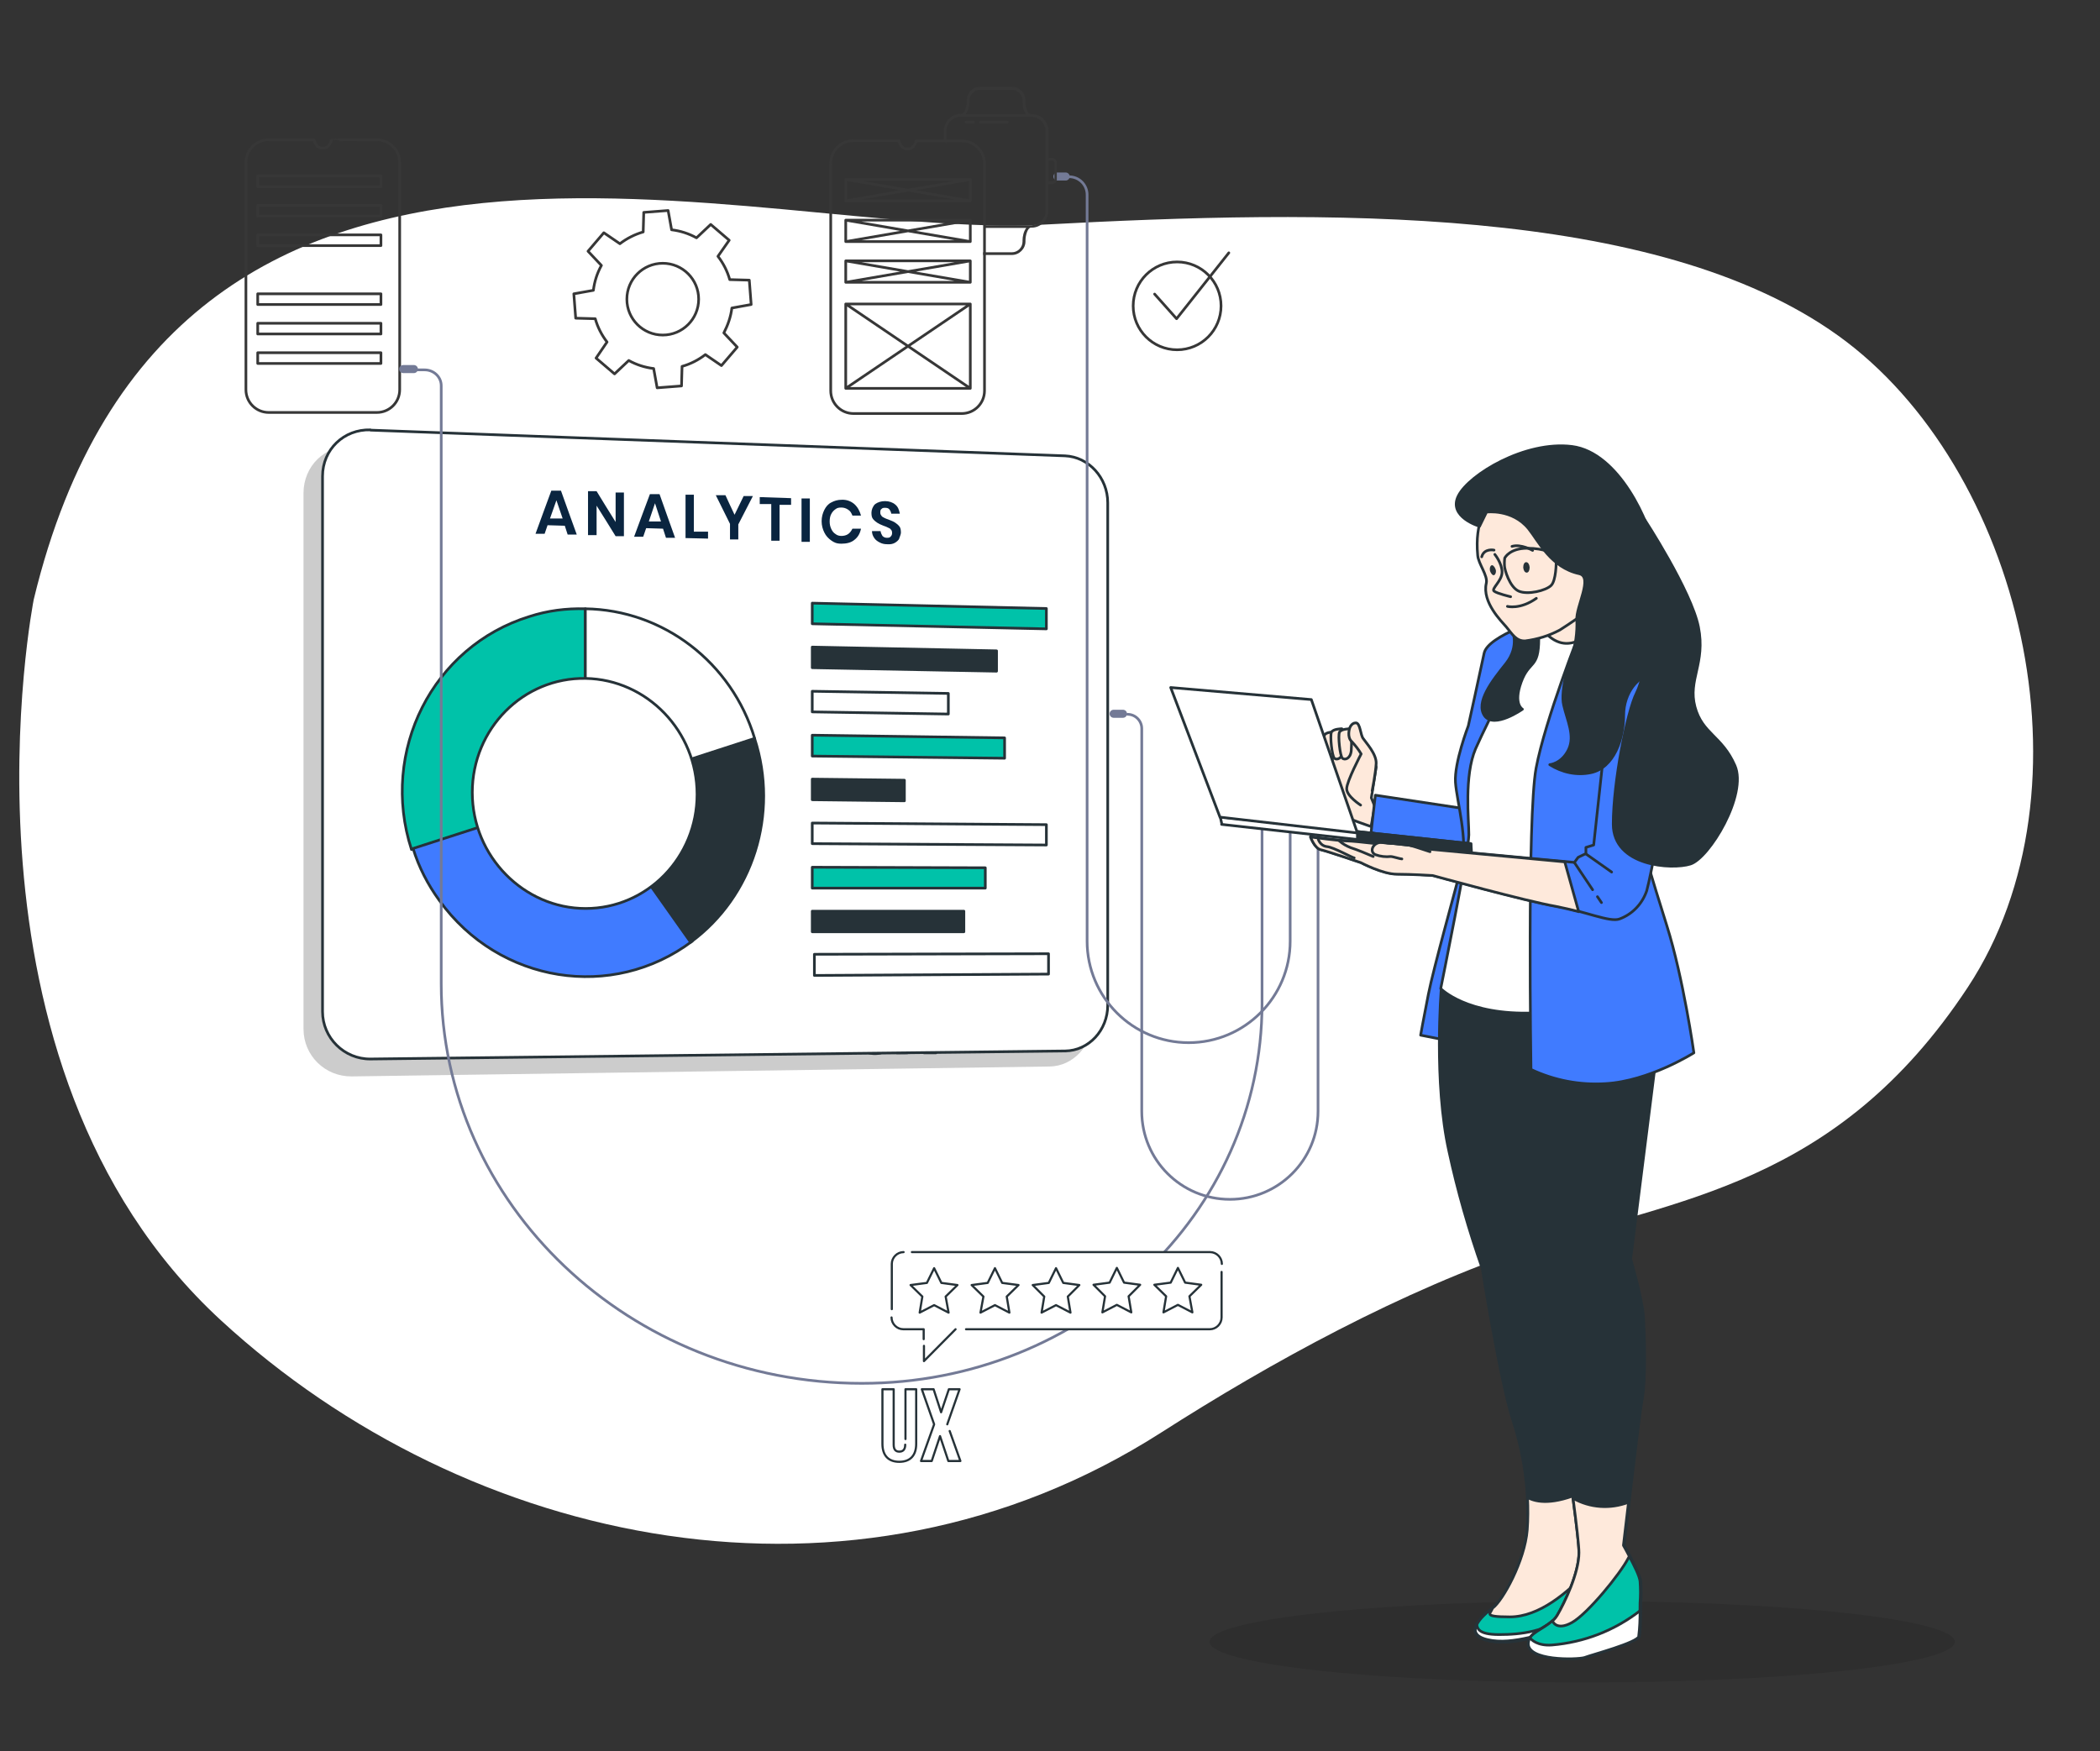 <?xml version="1.0" encoding="UTF-8"?>
<svg xmlns="http://www.w3.org/2000/svg" width="783.9" height="653.8" xmlns:xlink="http://www.w3.org/1999/xlink" version="1.1" viewBox="0 0 783.9 653.8">
  <rect x="0" y="0" width="783.9" height="653.8" fill="#333333" stroke="none"/>
  <defs>
    <style>
      .cls-1, .cls-2, .cls-3, .cls-4, .cls-5, .cls-6, .cls-7 {
        fill: none;
      }

      .cls-8 {
        opacity: .1;
      }

      .cls-8, .cls-9 {
        isolation: isolate;
      }

      .cls-9 {
        opacity: .2;
      }

      .cls-2, .cls-10, .cls-3, .cls-4, .cls-11, .cls-5, .cls-6, .cls-12, .cls-13, .cls-7, .cls-14 {
        stroke-linejoin: round;
      }

      .cls-2, .cls-7 {
        stroke: #373737;
      }

      .cls-15, .cls-12 {
        fill: #263238;
      }

      .cls-10 {
        fill: #407bff;
      }

      .cls-10, .cls-3, .cls-4, .cls-11, .cls-5, .cls-6, .cls-12, .cls-13, .cls-7, .cls-14 {
        stroke-linecap: round;
      }

      .cls-10, .cls-4, .cls-11, .cls-5, .cls-12, .cls-13, .cls-14 {
        stroke: #263238;
      }

      .cls-16 {
        fill: #373737;
      }

      .cls-3 {
        stroke-width: 3px;
      }

      .cls-3, .cls-6 {
        stroke: #737a96;
      }

      .cls-17 {
        clip-path: url(#clippath-1);
      }

      .cls-18 {
        fill: #0a2540;
      }

      .cls-4 {
        stroke-width: .8px;
      }

      .cls-11, .cls-19 {
        fill: #fff;
      }

      .cls-13 {
        fill: #fee9db;
      }

      .cls-14 {
        fill: #00c2a9;
      }
    </style>
    <clipPath id="clippath-1">
      <path class="cls-1" d="M224,2.8l150.2,7.4c6.6.3,11.9,6.6,11.9,14v114.9c0,7.4-5.3,13.3-11.9,13.3l-150.2-1.5c-7.2-.1-13-6.4-13-14.2V16.1c0-7.7,5.8-13.7,13-13.3h0Z"/>
    </clipPath>
  </defs>
  <!-- Generator: Adobe Illustrator 28.6.0, SVG Export Plug-In . SVG Version: 1.2.0 Build 709)  -->
  <g>
    <g id="Layer_1">
      <g id="freepik--background-simple--inject-163">
        <path class="cls-19" d="M12.6,223.8s-34.3,173.3,69.9,269.2c92,84.7,235.7,115.6,350.9,41.9,41.1-26.3,89.7-53,138-69.2,54.1-18.2,114-22.6,163.1-97,49.1-74.4,19.8-194.6-48.5-243.5-68.3-48.9-191-47-297.1-41.3C282.7,89.8,64.2,9.8,12.6,223.8Z"/>
      </g>
      <ellipse id="freepik--Shadow--inject-1--inject-3" class="cls-8" cx="590.6" cy="613" rx="139.1" ry="15.2"/>
      <path id="freepik--gears-3--inject-106" class="cls-2" d="M157.1,294.5c.4-3.3,1.4-6.4,3-9.3l-5-5.3,5.9-6.9,6,4.1c2.6-2,5.6-3.5,8.7-4.4l.2-7.3,9.1-.7,1.3,7.2c3.3.4,6.4,1.4,9.3,3l5.3-5,6.9,5.9-4.2,6c2,2.6,3.5,5.5,4.4,8.7l7.3.2.7,9.1-7.2,1.3c-.4,3.3-1.5,6.4-3,9.3l5,5.3-5.9,6.9-6-4.1c-2.6,2-5.5,3.5-8.7,4.4l-.2,7.3-9.1.7-1.3-7.2c-3.3-.4-6.4-1.4-9.3-3l-5.3,5-6.9-5.9,4.1-6c-2-2.6-3.5-5.5-4.4-8.7l-7.3-.2-.7-9.1,7.3-1.3ZM183,311.2c7.4,0,13.4-6,13.4-13.4s-6-13.4-13.4-13.4-13.4,6-13.4,13.4,6,13.4,13.4,13.4Z"/>
      <g id="freepik--Coding--inject-6">
        <path class="cls-4" d="M328.9,385v-18.6h4v20.4c0,4.3-2.2,6.7-6.3,6.7s-6.3-2.4-6.3-6.7v-20.4h4.2v20.7c0,1.9.8,2.6,2.1,2.6s2.2-.7,2.2-2.6M345.4,382l4,11.2h-4.5l-3.1-9.3h0l-3.1,9.3h-4l4.9-13.7-4.6-13.1h4.4l2.8,8.6h0l2.9-8.6h4l-4.6,13.1"/>
      </g>
      <path class="cls-7" d="M149.2,60.7v84.8c0,4.7-3.8,8.5-8.5,8.5h-40.4c-4.7,0-8.5-3.8-8.5-8.5h0V60.7c0-4.7,3.8-8.5,8.5-8.5h16.9c.5,1.9,1.6,3.1,2.9,3.1h.7c1.3,0,2.4-1.2,2.9-3h0c0-.1,16.9-.1,16.9-.1,4.8,0,8.6,3.8,8.6,8.5h0Z"/>
      <path class="cls-7" d="M96.2,65.7h46v4h-46v-4ZM96.2,76.7h46v4h-46v-4ZM96.2,87.7h46v4h-46v-4ZM96.2,109.7h46v4h-46v-4ZM96.2,120.7h46v4h-46v-4ZM96.2,131.7h46v4h-46v-4Z"/>
      <circle class="cls-7" cx="439.4" cy="114.2" r="16.4"/>
      <path class="cls-7" d="M431,109.8l8.2,9.2,19.5-24.6"/>
      <g class="cls-17">
        <path id="freepik--freepik--Target--inject-47--inject-13" class="cls-1" d="M276.2,95.6c6.3-31.1,34.4-49.7,62.3-41.8,27.5,7.8,44.6,38.4,38.7,68.7-6,30.4-33.1,49.5-60.9,42.5-28.4-7.1-46.5-38.2-40.1-69.4Z"/>
      </g>
      <g>
        <path class="cls-9" d="M131.3,166.6l260.5,8.9c8.9.4,15.9,8.2,15.9,17.5v188.1c0,9.4-7.2,17-15.9,17.1l-260.5,3.7c-10,.1-18-7.8-18-17.7v-200.1c0-10.1,8-17.9,18-17.5Z"/>
        <path class="cls-11" d="M138.3,160.6l259.3,9.6c8.8.4,15.9,8.2,15.9,17.5v187.6c0,9.4-7.1,17-15.9,17.1l-259.3,3c-9.8.1-17.9-7.9-17.9-17.7v-199.9c0-10,8-17.6,17.9-17.3Z"/>
        <path class="cls-14" d="M218.5,296.2l-64.9,21c-11.9-36.8,8-75.9,44-87,6.7-2.2,13.8-3.1,20.9-2.9v68.9Z"/>
        <path class="cls-10" d="M219.2,295.8l39.2,55.6c-29.7,22.4-72.1,15.8-94.4-15.2-4.3-5.9-7.7-12.5-9.8-19.4l65-21h0Z"/>
        <path class="cls-12" d="M218.5,296.2l63.2-20.4c9.1,28.1-.6,58.9-23.9,76l-39.3-55.6Z"/>
        <path class="cls-11" d="M218.5,296.2v-68.9c29.1.4,54.7,20.1,63.2,48.4l-63.2,20.5Z"/>
        <path class="cls-11" d="M218.6,253.3c23,.4,41.6,19.8,41.6,43.3s-18.6,42.6-41.6,42.6-42.3-19.4-42.3-43.3,19.1-43,42.3-42.6Z"/>
        <path class="cls-14" d="M303.2,225.2l87.4,2v7.6l-87.4-1.9v-7.7Z"/>
        <path class="cls-12" d="M303.2,241.6l68.8,1.4v7.6l-68.8-1.3v-7.7Z"/>
        <path class="cls-11" d="M303.2,258.1l50.8.8v7.7l-50.8-.8v-7.7Z"/>
        <path class="cls-14" d="M303.2,274.5l71.8,1v7.6l-71.8-.8v-7.7Z"/>
        <path class="cls-12" d="M303.2,290.9l34.4.4v7.7l-34.4-.4v-7.7Z"/>
        <path class="cls-11" d="M303.2,307.3l87.4.6v7.6l-87.4-.5v-7.7Z"/>
        <path class="cls-14" d="M303.2,323.8l64.6.2v7.6h-64.6v-7.8Z"/>
        <path class="cls-12" d="M303.2,340.2h56.6v7.7h-56.6v-7.7Z"/>
        <path class="cls-11" d="M304,356.3l87.4-.2v7.6l-87.4.5v-7.8Z"/>
        <path class="cls-18" d="M210.9,196.3l-6.5-.2-1.1,3.2h-3.4c0-.1,5.9-16.1,5.9-16.1h3.6c0,.1,5.9,16.4,5.9,16.4h-3.4c0-.1-1.1-3.4-1.1-3.4ZM210.1,193.8l-2.4-7-2.4,6.8h4.8q0,.1,0,.1ZM232.9,200.2h-3.1c0-.1-7.1-11.4-7.1-11.4v11h-3.2v-16.4h3.2c0,.1,7.1,11.5,7.1,11.5v-11h3.1v16.3ZM247.6,197.4l-6.4-.2-1.1,3.2h-3.4c0-.1,5.9-15.9,5.9-15.9h3.6c0,.1,5.8,16.3,5.8,16.3h-3.4c0-.1-1.1-3.4-1.1-3.4h0ZM246.8,194.9l-2.3-7-2.3,6.8h4.6q0,.1,0,.1ZM259,198.5h5.3v2.6l-8.4-.2v-16.2h3.1v13.8ZM280.9,185.5l-5.3,10.3v5.6h-3.1v-5.8l-5.3-10.7h3.6c0,.1,3.4,7.3,3.4,7.3l3.4-7h3.4q0,.1,0,.1ZM295.3,186v2.5h-4.3c0-.1,0,13.4,0,13.4h-3.1v-13.7h-4.3v-2.6l11.7.4h0ZM302.3,186.2v16.1h-3.1v-16.2h3.1ZM318.9,188.2c1.2,1.1,2,2.5,2.5,4.3h-3.2c-.4-1-.8-1.7-1.6-2.2-.7-.5-1.6-.8-2.5-.8s-1.6.1-2.2.6c-.6.4-1.2,1-1.6,1.8-.4.7-.6,1.7-.6,2.8s.2,1.9.6,2.8c.4.8.8,1.4,1.6,1.9.6.5,1.4.7,2.2.7s1.8-.2,2.5-.7c.7-.5,1.2-1.2,1.6-2h3.2c-.4,1.9-1.2,3.2-2.5,4.2-1.2,1-2.9,1.4-4.8,1.4s-2.8-.5-3.8-1.2-2-1.7-2.6-3c-.6-1.2-1-2.6-1-4.2s.4-3,1-4.2c.6-1.2,1.4-2.2,2.6-2.8,1.1-.6,2.4-1,3.8-1,1.9-.1,3.5.5,4.8,1.6h0ZM335.7,201.1c-.4.7-1,1.2-1.7,1.6s-1.7.6-2.8.5c-1.1,0-2-.2-2.9-.7-.8-.4-1.6-1-2-1.7-.5-.7-.8-1.6-.8-2.5h3.2c.1.7.4,1.3.7,1.8.5.5,1,.7,1.7.7s1.1-.1,1.4-.5c.4-.4.5-.8.5-1.3s-.1-1-.4-1.2c-.2-.4-.6-.6-1.1-.8-.4-.2-1-.5-1.7-.7-1-.4-1.7-.7-2.3-1.1s-1.1-.8-1.6-1.4c-.5-.6-.6-1.4-.6-2.4s.5-2.4,1.4-3.2c1-.7,2.2-1.1,3.7-1.1s2.9.5,3.8,1.3c1,.8,1.4,1.9,1.7,3.4h-3.2c-.1-.7-.4-1.2-.7-1.6s-.8-.6-1.6-.6-1,.1-1.3.4c-.4.2-.5.7-.5,1.3s.1.8.4,1.2c.2.4.6.6,1,.8s1,.5,1.7.7c1,.4,1.8.7,2.4,1.1s1.1.8,1.6,1.4c.5.6.6,1.4.6,2.5-.1.7-.4,1.4-.7,2.2h0Z"/>
      </g>
      <g id="freepik--Cables--inject-2">
        <path class="cls-6" d="M397.3,66h1.8c3.7,0,6.7,3,6.7,6.7h0v278.7c0,20.9,17,37.9,37.9,37.9h0c20.9,0,37.9-17,37.9-37.9v-47.2"/>
        <path class="cls-6" d="M154.5,138.1h4c3.4,0,6.2,2.6,6.2,5.9v223.3c0,82.4,70.4,149.2,157,149.2h0c82.5,0,149.4-63.5,149.4-141.8v-72.4"/>
        <path class="cls-3" d="M394.7,65.9h3.1"/>
        <path class="cls-6" d="M420.9,266.7c2.9,0,5.3,2.4,5.3,5.3v142.9c0,18.2,14.7,32.9,32.9,32.9h0c18.2,0,32.9-14.7,32.9-32.9h0v-109"/>
        <path class="cls-3" d="M415.7,266.5h3.5M150.5,137.8h4"/>
      </g>
      <g id="freepik--Character--inject-2">
        <path class="cls-13" d="M497.3,281.8c.1,3.6.1,7.4-.4,11-.2,4.3,1.4,8.7,4.6,11.7,1.8,1.3,10.3,4.1,10.3,4.1l1.4-7.5-1.3-3.2,1.8-11.5c-.7-2.1-1.6-4.2-2.8-6.1-1.5-2.5-5.9-5.2-6.1-5.6-.4-.5-5.5.6-6,.6-.9.2-1.9.6-2.8.9l1.3,5.5h0Z"/>
        <path class="cls-13" d="M497.8,273.3s-2.9,0-3.4,1.2.2,7.9.9,8.6c.7.7,2.7.2,2.9-2.5.2-2.7.1-6.2-.5-7.3h0Z"/>
        <path class="cls-13" d="M500.9,272.1s-3.3,0-3.9,1.3.2,8.9,1.1,9.7c.8.8,3,.2,3.3-2.8.2-3,.4-6.9-.5-8.2Z"/>
        <path class="cls-13" d="M503.9,272.1s-3.3,0-3.9,1.3.2,8.9,1.1,9.7,3,.2,3.3-2.8c.2-3,.2-6.9-.5-8.2Z"/>
        <path class="cls-13" d="M512.2,295.3s1.3-6.6,1.5-10.2c.2-3.6-3.9-7.9-4.8-9.3-1.1-1.3-1.1-5.9-2.8-5.9s-2.3,2-2.3,2c0,0-1.1,3.3.8,5,1.3,1.4,2.5,2.9,3.5,4.6,0,0-5.4,10.2-5.4,13s5.2,6.1,5.2,6.1"/>
        <path class="cls-10" d="M513.4,296.9l-1.6,13.9,38.4,12.7-.4-21.1-36.4-5.5Z"/>
        <path class="cls-10" d="M576.8,230.8s-21.4,6.4-22.8,13.1c-1.4,6.7-5.9,27.1-5.9,27.1,0,0-5.3,13.8-4.8,21.1.5,7.1,4.8,21.6,2.3,31.2-2.5,9.6-10.5,38.3-12.4,47.9s-2.9,15.3-2.9,15.3l7.6,1.5,10.5,1.4s4.3-28.7,7.6-53.7c3.4-24.8-5.3-42.1,2.9-58.3,8.1-16.3,27.8-32.6,26.4-39.3-1.4-6.7-8.6-7.4-8.6-7.4h0Z"/>
        <path class="cls-12" d="M538,369.2s-2.9,34.9,2.9,60.8c3.2,14.8,7.4,29.4,12.4,43.6,0,0,6.7,42.1,11.5,56.9,4.3,13.1,6.1,26.9,5.3,40.7-.9,11.5-9.1,26.4-12.9,29.2-3.9,2.9-11.5,9.6-1.9,12.1,9.6,2.5,21.9-3.2,27.8-3.4,11.5-.5,12.9-8.1,12.9-15.3s-6.7-31.5-4.8-44.1c1.9-12.4,2.3-53.7.5-64.7-1.9-11-2.9-21.1-2.9-21.1l-1.4-89.5-47.5-6.7-1.9,1.5h0Z"/>
        <path class="cls-13" d="M590.8,557.1c-11,4.8-17.2,3.9-20.6,2,.2,4,.2,8.1-.1,12.1-.9,11.5-9.1,26.4-12.9,29.2-3.9,2.9-11.5,9.6-1.9,12.1,9.6,2.5,21.9-3.2,27.8-3.4,11.5-.5,12.9-8.1,12.9-15.3-.1-6-4.7-23.5-5.2-36.6h0Z"/>
        <path class="cls-14" d="M595.9,592.5v-.2c0-.4-.1-.8-.1-1.3v-.4c-.1-.5-.1-.9-.2-1.4-.1-.7,0-.1,0-.1-.1-.5-.1-1.1-.2-1.6v-.5c-.2-.5-.4-1.1-.4-1.6s-.1-.6-.1-.9v-.2c-.7.7-1.4,1.4-2.1,2.2-7.6,8.1-18.2,17.2-29.2,17.2s-6.6-1.5-6.6-3.2c-3.9,3-10.9,9.4-1.6,11.7,9.6,2.3,21.9-3.2,27.8-3.4,11.5-.5,12.9-8.1,12.9-15.3s-.1-.5-.1-.9h0Z"/>
        <path class="cls-11" d="M586.4,602.2c-9.1,7.1-18.6,8.1-26.8,8.1s-8-2.6-8.4-3.7c-1.1,2.3-.6,4.5,4.1,5.6,9.6,2.3,21.9-3.2,27.8-3.4,10.8-.5,12.8-7.3,12.9-14.1-2.2,1.9-5.5,4.3-9.5,7.5Z"/>
        <path class="cls-12" d="M568.6,422.2s4.8,60.8,8.7,77.1c3.9,16.3,12.1,72.8,12.1,80.4s-5.3,18.6-8.1,23.4c-2.9,4.8-10.5,5.7-10.5,10.1s15.3,4.3,18.2,4.8c2.9.5,22.5-4.8,23-7.1.5-2.3.5-12.4.5-12.4.2-2.7.2-5.4,0-8.1-.5-3.4-6.2-13.4-6.2-13.4,0,0,5.3-46.9,6.7-54.6,1.4-7.6.9-23.4.5-30.7-.5-7.1-4.8-21.6-4.8-21.6l9.6-76-.9-24.4s-13.4,1.5-28.2,1.5h-25.3l.9,18.2"/>
        <path class="cls-13" d="M611.7,610.9c.5-2.5.5-12.4.5-12.4.2-2.7.2-5.4,0-8.1-.5-3.4-6.2-13.4-6.2-13.4l1.9-16.1c-6.8,2.6-14.4,2.1-20.7-1.5,1.3,10,2.2,17.8,2.2,20.3,0,7.6-5.3,18.6-8.1,23.4-2.8,4.8-10.5,5.7-10.5,10.1s15.3,4.3,18.2,4.8c2.8.4,22.4-4.8,22.8-7.1h0Z"/>
        <path class="cls-14" d="M611.7,610.9c.5-2.5.5-12.4.5-12.4.2-2.7.2-5.4,0-8.1-.2-2-2.3-6.1-4-9.3l-.4.7c-2.9,5.7-15.1,20.7-21,24s-7.3-.6-7.3-.6h-.1c-3.4,3.2-8.7,4.5-8.9,8.1-.6,6.8,18,6.3,20.9,5.5,2.8-1.1,19.8-5.6,20.3-8Z"/>
        <path class="cls-11" d="M611.7,610.9c.4-3.2.5-6.3.5-9.5-9.5,7.4-20.9,11.8-32.9,12.8-5.5.4-7.7-2.1-8.2-2.6-.4.5-.5,1.1-.6,1.8-.6,6.8,18,6.3,20.9,5.5,2.9-1.1,19.9-5.6,20.4-8h0ZM573.8,233.2s-18.6,36.3-23,46.4c-4.3,10.1-2.5,26.4-2.5,32.1s-10.5,57.4-10.5,57.4c0,0,9.6,10.1,34.9,9.1s40.7-7.1,40.7-7.1c0,0-5.7-47.5-5.7-57.4s12.4-53.2,11-64.7c-1.4-11.5-23.3-7.1-23-11.5,1.2-15.3-18-14.4-21.9-4.3h0Z"/>
        <path class="cls-10" d="M589.7,236.1s-12.9,32.6-16.3,50.7c-3.4,18.2-1.9,112.5-1.9,112.5,8.7,4.1,18.2,5.9,27.8,5.3,16.3-.9,33-11.5,33-11.5,0,0-3.9-27.8-10.1-47.5-6.2-19.7-8.7-28.7-8.7-28.7,0,0,12.4-63.6,11.5-70.4-.8-6.6-35.4-10.4-35.4-10.4h0Z"/>
        <path class="cls-10" d="M599.7,271.4l-4.8,44.1-2.9.9v2.3l-2.9,1.4-1.4,1.9-66.5-6.2s-15.3-1.9-18.2-1.9-13.8-1.5-13.8-1.5c0,0,1.5,4.3,3.9,4.8,2.3.5,14.9,4.8,14.9,4.8,0,0,8.1,4.3,13.4,4.3s13.4.5,13.4.5c0,0,34.9,9.6,45.9,11.5,11,1.9,20.2,6.2,23.9,4.8,4.8-1.8,8.4-5.6,10.1-10.5,1.5-5.3,7.6-37.8,7.6-37.8,0,0,7.6-33,7.6-41.1s-11-12.4-21.1-7.1"/>
        <path class="cls-13" d="M589.3,340.4l-5.2-18.6-62.9-5.9s-15.3-1.9-18.2-1.9-13.8-1.5-13.8-1.5c0,0,1.5,4.3,3.9,4.8,2.3.5,14.9,4.8,14.9,4.8,0,0,8.1,4.3,13.4,4.3s13.4.5,13.4.5c0,0,34.9,9.6,45.9,11.5,3,.6,6,1.3,8.7,2h0Z"/>
        <path class="cls-5" d="M596.3,334.8l1.5,2.2M587.8,322.2l6.7,10M592.1,318.9l9.5,6.7M492.1,313.4c.5,1.4,1.6,2.5,3.2,2.7,2.5.2,9.5,4.2,10.2,4.2M500,314c1.2,1.1,2.7,1.9,4.2,2.5,2.8.9,5.6,2.1,8.4,3.3"/>
        <path class="cls-13" d="M533.8,318s-9.8-3.3-10.7-3.2c-2.3.2-4.7.2-7-.2-3.3-.5-5.3,3.3-2.7,4.5,1.9.7,3.9.9,5.7.7.9,0,3.5.9,4.2.9"/>
        <path class="cls-11" d="M456,307.8l93.3,10.4-.2-3.2-93.6-10,.6,2.7Z"/>
        <path class="cls-11" d="M455.4,305.1l-18.4-48.4,52.5,4.5,17.2,49.8-51.3-5.9Z"/>
        <path class="cls-12" d="M506.7,310.9v2.5l42.5,4.8-.2-3.2-42.3-4.5v.4Z"/>
      </g>
      <path class="cls-13" d="M574,228c-1.3,3.7,2.9,10.1,8.1,11.8,8.7,2.8,17-8.9,15.7-13.1-1.8-5.4-21.6-5.3-23.8,1.3h0Z"/>
      <g id="freepik--Character--inject-3">
        <path class="cls-12" d="M613.8,193.8s17.5,26.8,20.2,40.3c2.7,13.6-4,19.7-1.3,29.8,2.7,10.1,10.1,10.9,14.9,21.9,4.8,10.9-9.6,34.6-16.6,36.8-7,2.2-28.8.8-28.8-14.9s5.2-42.1,8.7-49c3.5-6.9,6.6-28.8,6.6-32.8M564.4,235s3,6.1-2.2,12.7c-5.3,6.6-11.5,14.6-8,19.6,3.6,4.9,14.1-2.5,14.1-2.5,0,0-3.5-1.8-.5-10.1,3-8.3,6.6-4.8,6.6-16.2l-10-3.5h0Z"/>
        <path class="cls-13" d="M555.2,189s-4.8,5.7-3.6,18.3c.2,3.2,3.9,7.6,3.2,10.5-1.6,7.1,5.7,14.2,7.5,16.3,2.3,2.8,3.7,5.3,7,5.2,4.6-.6,8.9-1.9,13-4.1,3.2-2,8.9-6,8.9-6,0,0,14.4-40-36-40.2Z"/>
        <path class="cls-5" d="M558,207s2.7,3.3,2.7,6.6-4.1,6.2-3,7.1c1.1.9,6.2,2.1,6.2,2.1M562.7,226.4s4.7,1.3,10.8-3"/>
        <path class="cls-15" d="M568.6,211.9c.1,1.1.6,1.9,1.3,1.9s1.1-.9,1.1-2c-.1-1.1-.6-1.9-1.3-1.9s-1.1.9-1.1,2ZM556.2,213.2c.4,1.1,1.1,1.8,1.6,1.5s.8-1.2.5-2.1c-.4-1.1-1.1-1.8-1.6-1.5s-.7,1.1-.5,2.1Z"/>
        <path class="cls-5" d="M572.1,205.5s-4.3-2.5-7.7-1.5M557.7,205.4s-3.7-.8-4.6,2.5"/>
        <path class="cls-12" d="M631.7,235c-4.8-18.4-12.3-17.1-13.9-28.5-1.8-11.4-13.6-37.6-31-39.8-17.5-2.2-38.4,10.5-42.4,18.4-4,7.9,7.9,11.4,7.9,11.4l2.6-5.3s9.6-1.3,15.7,6.2c3.7,4.6,8.3,14.5,18.9,16.8,5.3,1.2-1.3,12.4-.9,17.3.2,4.7-.5,9.5-1.9,13.9h-.4s-4,12.3-2.6,17.9c1.3,5.7,4.3,11.4,1.8,16.6-2.6,5.3-7,5.6-7,5.6,4.6,2.9,10,4.1,15.3,3,8.7-1.8,12.3-12.7,12.3-21.4s5.7-15.1,11.1-15.5c.9.5,1.8,1.2,2.5,1.9,4.7,5.5,17-.2,12.2-18.6Z"/>
      </g>
      <path class="cls-5" d="M561.8,208.2s1.8-3.5,8.3-3.5,10.3,2,10.9,3.2c.4.7.2,1.4-.1,2,0,0,0,6.9-1.9,8.7-1.9,1.9-8.7,3.6-12.1,2.1-3.4-1.5-5.3-8.1-5.3-9.5-.1-1.4.1-2.9.1-2.9ZM580.9,207.8h2.8"/>
      <path class="cls-16" d="M376,45.1h-10c-.3,0-.5.2-.5.5s.2.5.5.5h10c.3,0,.5-.2.5-.5s-.2-.5-.5-.5ZM363.4,45.1h-2.8c-.3,0-.5.2-.5.5s.2.5.5.5h2.8c.3,0,.5-.2.5-.5s-.2-.5-.5-.5Z"/>
      <path class="cls-16" d="M392.9,59h-1.5v-10.1c0-3.5-2.8-6.3-6.3-6.3h-.3c-1.2,0-2-2.5-2-4.1v-1c0-2.8-2.3-5.1-5.1-5.1h-11.8c-2.8,0-5,2.3-5,5v.5c0,1.6-.8,4.6-2,4.6h-.2c-3.5,0-6.3,2.8-6.3,6.3v3.5c.3.4.6.8.9,1.2v-4.6c0-2.9,2.3-5.2,5.2-5.3h26.5c2.9,0,5.2,2.4,5.3,5.3v29.9c0,2.9-2.4,5.2-5.3,5.3h-17.8c0,.3,0,.7,0,1h15.9c-1,1.2-1.4,3.3-1.4,4.6v.5c0,2.2-1.8,4-4,4h-10.7c0,.2,0,.5,0,.7,0,0,0,.2,0,.3h10.7c2.8,0,5.1-2.3,5.1-5.1v-.5c0-1.6.8-4.6,2-4.6h.3c3.4,0,6.2-2.8,6.2-6.2v-10.1h1.6c.9,0,1.6-.7,1.6-1.6v-6.5c0-.9-.9-1.6-1.8-1.6ZM360.5,42.6c1-1.3,1.4-3.3,1.4-4.6v-.5c0-2.2,1.8-4,4-4h11.8c2.2,0,4,1.8,4,4v1c0,1.5.4,2.9,1.2,4.1h-22.4ZM393.6,67.1c0,.3-.3.6-.6.6h-1.6v-7.7h1.6c.3,0,.6.3.6.6v6.5Z"/>
      <path id="freepik--gears-3--inject-106-2" data-name="freepik--gears-3--inject-106" class="cls-2" d="M221.5,108.4c.4-3.3,1.4-6.4,3-9.3l-5-5.3,5.9-6.9,6,4.1c2.6-2,5.6-3.5,8.7-4.4l.2-7.3,9.1-.7,1.3,7.2c3.3.4,6.4,1.4,9.3,3l5.3-5,6.9,5.9-4.2,6c2,2.6,3.5,5.5,4.4,8.7l7.3.2.7,9.1-7.2,1.3c-.4,3.3-1.5,6.4-3,9.3l5,5.3-5.9,6.9-6-4.1c-2.6,2-5.5,3.5-8.7,4.4l-.2,7.3-9.1.7-1.3-7.2c-3.3-.4-6.4-1.4-9.3-3l-5.3,5-6.9-5.9,4.1-6c-2-2.6-3.5-5.5-4.4-8.7l-7.3-.2-.7-9.1,7.3-1.3ZM247.4,125.1c7.4,0,13.4-6,13.4-13.4s-6-13.4-13.4-13.4-13.4,6-13.4,13.4,6,13.4,13.4,13.4Z"/>
      <g id="freepik--Coding--inject-6-2" data-name="freepik--Coding--inject-6">
        <path class="cls-4" d="M338,537.3v-18.6h4v20.4c0,4.3-2.2,6.7-6.3,6.7s-6.3-2.4-6.3-6.7v-20.4h4.2v20.7c0,1.9.8,2.6,2.1,2.6s2.2-.7,2.2-2.6M354.5,534.3l4,11.2h-4.5l-3.1-9.3h0l-3.1,9.3h-4l4.9-13.7-4.6-13.1h4.4l2.8,8.6h0l2.9-8.6h4l-4.6,13.1"/>
      </g>
      <rect class="cls-19" x="332.8" y="467.5" width="122.6" height="28.8" rx="5.4" ry="5.4"/>
      <g id="freepik--Rating--inject-6">
        <path class="cls-4" d="M456.1,471.9c0-2.4-2-4.4-4.4-4.4h-111.3M360.6,496.3h91c2.4,0,4.4-2,4.4-4.4v-17M344.9,502.5v5.7l11.8-11.9M332.8,491.9c0,2.4,2,4.4,4.4,4.4h7.6v3.7M337.3,467.5c-2.4,0-4.4,2-4.4,4.4v16.9M348.7,487.3l-5.4,2.8,1-6-4.4-4.3,6.1-.8,2.7-5.5,2.7,5.5,6,.8-4.4,4.3,1.1,6-5.4-2.8ZM371.4,487.3l-5.4,2.8,1.1-6-4.4-4.3,6-.8,2.7-5.5,2.7,5.5,6.1.8-4.4,4.3,1,6-5.4-2.8Z"/>
        <path class="cls-4" d="M394.2,487.3l-5.4,2.8,1-6-4.3-4.3,6-.8,2.7-5.5,2.7,5.5,6,.8-4.3,4.3,1,6-5.4-2.8ZM416.9,487.2l-5.4,2.8,1-6-4.3-4.3,6-.8,2.7-5.5,2.7,5.5,6,.8-4.3,4.3,1,6-5.4-2.8ZM439.7,487.2l-5.4,2.8,1-6-4.4-4.3,6.1-.8,2.7-5.5,2.7,5.5,6,.8-4.4,4.3,1.1,6-5.4-2.8Z"/>
      </g>
      <g>
        <path class="cls-7" d="M367.5,61v84.9c0,4.7-3.8,8.5-8.5,8.5h-40.4c-4.7,0-8.5-3.8-8.5-8.5h0V61c0-4.7,3.8-8.5,8.5-8.5h16.9c.5,1.9,1.6,3.1,2.9,3.1h.7c1.3,0,2.4-1.2,2.9-3h0c0,0,16.9,0,16.9,0,4.7,0,8.6,3.8,8.6,8.5h0Z"/>
        <path class="cls-7" d="M315.7,113.5h46.5v31.5h-46.5v-31.5ZM315.7,145l46.5-31.5M362.2,145l-46.5-31.5M315.7,97.4h46.5v8h-46.5v-8ZM315.7,105.4l46.5-8M362.2,105.4l-46.5-8M315.7,82.2h46.5v8h-46.5v-8ZM315.7,90.2l46.5-8M362.2,90.2l-46.5-8M315.7,67h46.5v8h-46.5v-8ZM315.7,75l46.5-8M362.2,75l-46.5-8"/>
      </g>
    </g>
  </g>
</svg>